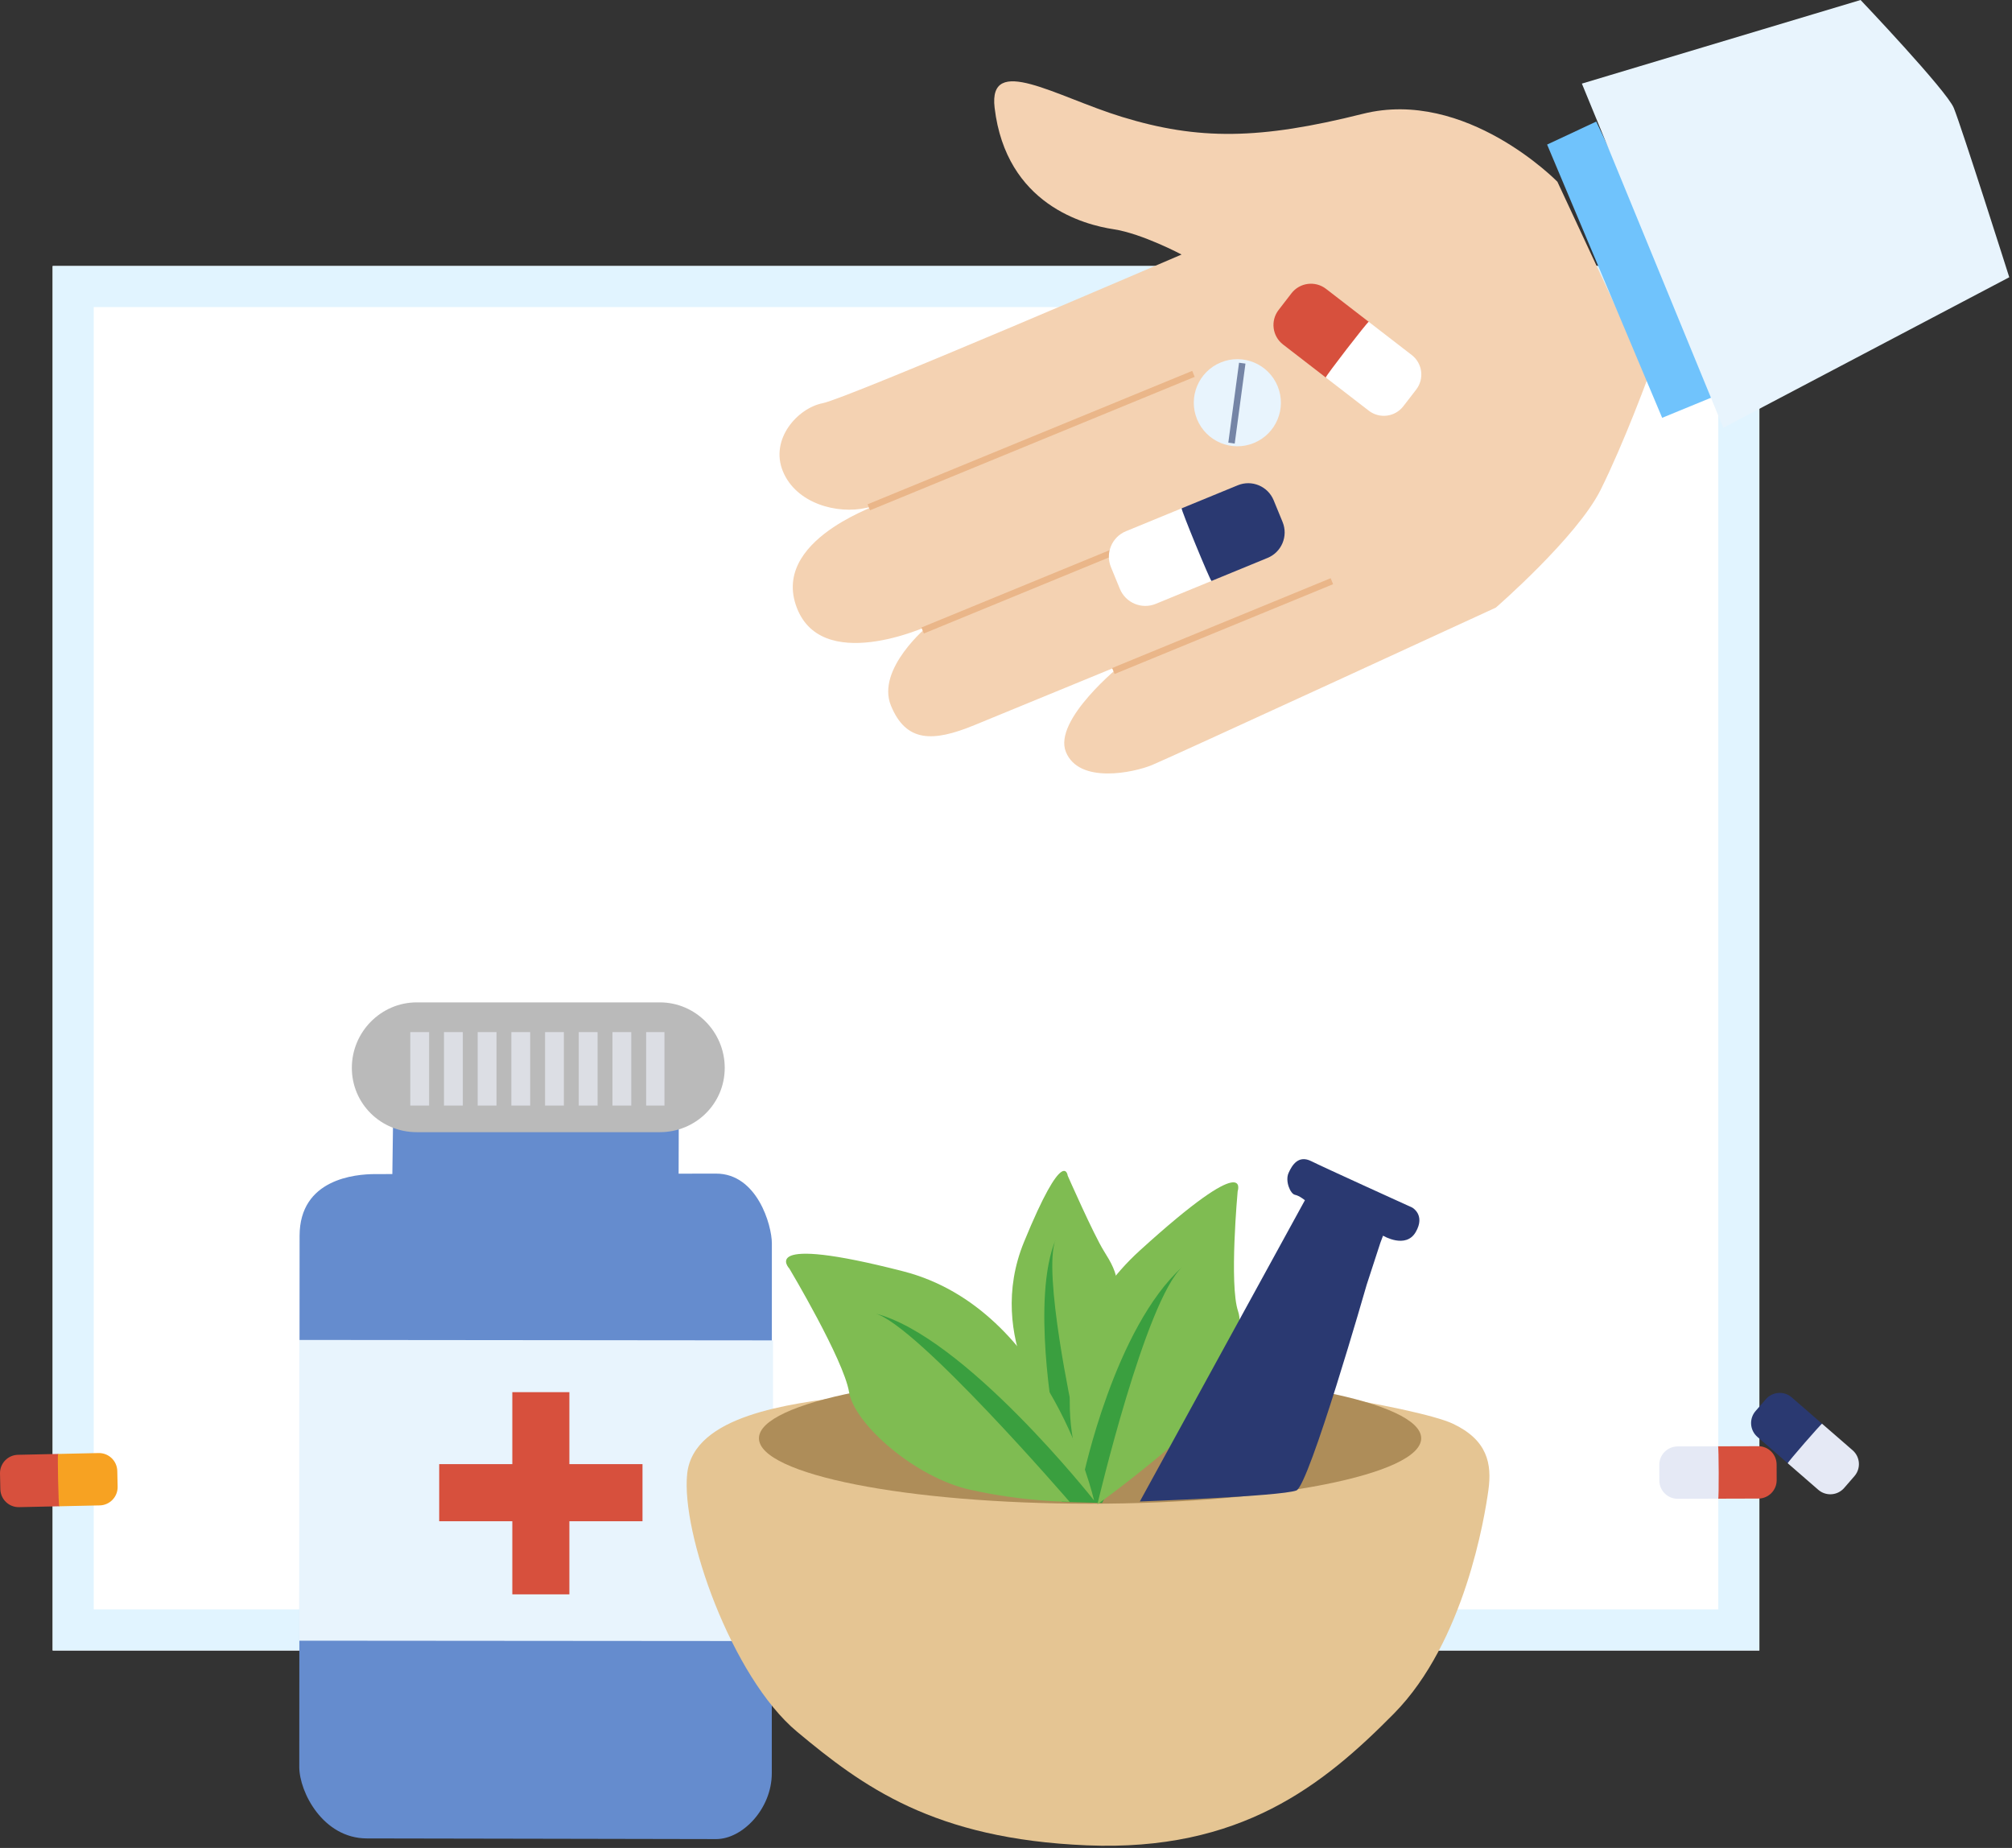 <?xml version="1.0" encoding="UTF-8" standalone="no"?><!DOCTYPE svg PUBLIC "-//W3C//DTD SVG 1.1//EN" "http://www.w3.org/Graphics/SVG/1.1/DTD/svg11.dtd"><svg width="100%" height="100%" viewBox="0 0 294 270" version="1.1" xmlns="http://www.w3.org/2000/svg" xmlns:xlink="http://www.w3.org/1999/xlink" xml:space="preserve" xmlns:serif="http://www.serif.com/" style="fill-rule:evenodd;clip-rule:evenodd;stroke-linejoin:round;stroke-miterlimit:2;"><rect x="0" y="0" width="294" height="270" fill="#333333" stroke="none"/><g id="apteka-internetowa" serif:id="apteka internetowa"><rect id="Shape-1050-copy" serif:id="Shape 1050 copy" x="7.696" y="38.87" width="249.387" height="202.279" style="fill:#fff;"/><path d="M7.696,38.87l249.387,0l0,202.279l-249.387,0l0,-202.279Zm6,6l237.387,0c0,0 0,190.279 0,190.279c0,0 -237.387,0 -237.387,0c0,0 0,-190.279 0,-190.279l-0,0Z" style="fill:#e1f4ff;"/><g id="reka-z-tabl" serif:id="reka z tabl"><path id="Shape-1216" serif:id="Shape 1216" d="M227.572,26.553c0,-0 -13.364,-13.704 -28.431,-9.921c-15.087,3.787 -24.041,3.875 -35.215,0.443c-9.675,-2.972 -19.54,-9.287 -18.588,-1.318c1.694,14.177 13.177,17.099 17.366,17.734c4.189,0.636 9.95,3.699 9.95,3.699c0,-0 -48.812,21.016 -52.448,21.724c-3.637,0.71 -7.74,5.243 -5.806,9.949c1.933,4.704 7.924,6.318 12.233,5.333c4.308,-0.985 -13.817,3.836 -10.345,14.194c3.47,10.358 19.324,3.057 19.324,3.057c-0,-0 -7.632,6.279 -5.422,11.656c2.209,5.377 6.122,5.339 12.171,2.854c6.049,-2.486 21.508,-8.839 21.508,-8.839c-0,0 -10.045,8.056 -8.111,12.761c1.933,4.705 9.879,3.011 12.567,1.906c2.689,-1.105 50.252,-23.008 50.252,-23.008c-0,0 11.872,-10.3 15.315,-17.214c3.443,-6.914 6.956,-16.528 6.956,-16.528l-13.276,-28.482Z" style="fill:#f4d2b2;"/><path id="Shape-1217" serif:id="Shape 1217" d="M226.069,21.122l7.179,-3.358l18.701,39.556l-9.068,3.726l-16.812,-39.924Z" style="fill:#70c3fc;"/><path id="Shape-1218" serif:id="Shape 1218" d="M231.149,12.216l20.665,50.286l41.787,-21.992c0,-0 -6.999,-22.04 -8.109,-24.741c-1.046,-2.545 -13.618,-15.769 -13.618,-15.769l-40.725,12.216Z" style="fill:#e8f4fd;"/><path id="Shape-1219" serif:id="Shape 1219" d="M162.507,97.605l0.359,0.874l31.932,-13.123l-0.359,-0.873l-31.932,13.122Zm-27.869,-5.918l0.359,0.873l48.289,-19.844l-0.359,-0.874l-48.289,19.845Zm-7.865,-18.003l0.359,0.874l47.439,-19.495l-0.359,-0.874l-47.439,19.495Z" style="fill:#eab689;"/><path id="Shape-1221" serif:id="Shape 1221" d="M174.919,61.261c1.336,3.251 5.054,4.803 8.305,3.467c3.25,-1.336 4.803,-5.054 3.467,-8.305c-1.336,-3.251 -5.054,-4.803 -8.305,-3.467c-3.251,1.336 -4.803,5.054 -3.467,8.305Z" style="fill:#e8f4fd;"/><path id="Shape-1222" serif:id="Shape 1222" d="M181.991,53.126l-0.936,-0.126l-1.571,11.683l0.936,0.126l1.571,-11.683Z" style="fill:#7585a6;"/><path id="Shape-1220" serif:id="Shape 1220" d="M162.336,82.865l1.303,3.173c0.844,2.054 3.193,3.035 5.247,2.19l8.197,-3.368c0.156,-0.064 -4.202,-10.676 -4.36,-10.61l-8.197,3.368c-2.054,0.844 -3.035,3.193 -2.19,5.247Z" style="fill:#fff;"/><path id="Shape-1220-copy" serif:id="Shape 1220 copy" d="M186.111,73.095l1.304,3.172c0.844,2.054 -0.136,4.403 -2.19,5.247l-8.197,3.369c-0.156,0.064 -4.519,-10.546 -4.36,-10.611l8.197,-3.368c2.053,-0.844 4.402,0.137 5.246,2.191Z" style="fill:#2a3971;"/><path id="Shape-1220-copy-2" serif:id="Shape 1220 copy 2" d="M188.711,42.855l-1.877,2.433c-1.215,1.574 -0.924,3.835 0.651,5.05l6.284,4.85c0.119,0.092 6.399,-8.04 6.277,-8.134l-6.284,-4.85c-1.574,-1.214 -3.836,-0.923 -5.051,0.651Z" style="fill:#d7503d;"/><path id="Shape-1220-copy-3" serif:id="Shape 1220 copy 3" d="M206.938,56.922l-1.877,2.432c-1.215,1.575 -3.476,1.866 -5.051,0.651l-6.283,-4.849c-0.12,-0.093 6.155,-8.228 6.277,-8.134l6.284,4.849c1.574,1.215 1.865,3.477 0.65,5.051Z" style="fill:#fff;"/></g><g id="pojemnik"><path id="Shape-1223" serif:id="Shape 1223" d="M54.814,171.546c-2.879,0 -11.037,0.692 -11.037,9.027c-0,8.336 -0.046,73.957 -0.046,77.594c0,3.637 3.446,10.444 9.896,10.444c6.45,-0 47.171,0.096 51.022,0.096c3.851,-0 8.128,-4.429 8.128,-9.627c0,-5.199 0.011,-74.704 0.011,-77.4c-0,-2.696 -2.17,-10.204 -8.139,-10.204c-5.969,-0 -46.956,0.07 -49.835,0.07Z" style="fill:#658cce;"/><path id="Shape-1224" serif:id="Shape 1224" d="M57.329,171.668l0.096,-7.124l41.758,-0.096l-0.021,7.22l-41.833,-0Z" style="fill:#658cce;"/><path id="Shape-1225" serif:id="Shape 1225" d="M60.895,146.456l35.523,0c5.237,0 9.482,4.331 9.482,9.568c0,5.238 -4.245,9.397 -9.482,9.397l-35.523,0c-5.237,0 -9.483,-4.159 -9.483,-9.397c0,-5.237 4.246,-9.568 9.483,-9.568Z" style="fill:#bababa;"/><rect id="Shape-1236" serif:id="Shape 1236" x="59.953" y="150.8" width="2.75" height="10.735" style="fill:#dcdee4;"/><rect id="Shape-1236-copy" serif:id="Shape 1236 copy" x="64.876" y="150.8" width="2.75" height="10.735" style="fill:#dcdee4;"/><rect id="Shape-1236-copy-2" serif:id="Shape 1236 copy 2" x="69.8" y="150.8" width="2.75" height="10.735" style="fill:#dcdee4;"/><rect id="Shape-1236-copy-3" serif:id="Shape 1236 copy 3" x="74.723" y="150.8" width="2.75" height="10.735" style="fill:#dcdee4;"/><rect id="Shape-1236-copy-4" serif:id="Shape 1236 copy 4" x="79.647" y="150.8" width="2.75" height="10.735" style="fill:#dcdee4;"/><rect id="Shape-1236-copy-5" serif:id="Shape 1236 copy 5" x="84.571" y="150.8" width="2.75" height="10.735" style="fill:#dcdee4;"/><rect id="Shape-1236-copy-6" serif:id="Shape 1236 copy 6" x="89.494" y="150.8" width="2.75" height="10.735" style="fill:#dcdee4;"/><rect id="Shape-1236-copy-7" serif:id="Shape 1236 copy 7" x="94.418" y="150.8" width="2.675" height="10.735" style="fill:#dcdee4;"/><path id="Shape-1226" serif:id="Shape 1226" d="M43.732,195.777l-0.011,43.943l69.228,0.054l0.01,-43.932l-69.227,-0.065Z" style="fill:#e8f4fd;"/><rect id="Shape-1228" serif:id="Shape 1228" x="64.177" y="213.923" width="29.708" height="8.344" style="fill:#d7503d;"/><rect id="Shape-1229" serif:id="Shape 1229" x="74.86" y="203.408" width="8.34" height="29.541" style="fill:#d7503d;"/><path id="Shape-1220-copy-4" serif:id="Shape 1220 copy 4" d="M259.612,216.265l-0.007,-2.287c-0.004,-1.481 -1.208,-2.678 -2.689,-2.674l-5.91,0.017c-0.112,0 -0.092,7.65 0.022,7.65l5.91,-0.017c1.481,-0.004 2.678,-1.208 2.674,-2.689Z" style="fill:#d7503d;"/><path id="Shape-1220-copy-5" serif:id="Shape 1220 copy 5" d="M242.469,216.315l-0.007,-2.288c-0.004,-1.48 1.193,-2.684 2.674,-2.689l5.91,-0.017c0.112,-0 0.136,7.65 0.022,7.65l-5.91,0.017c-1.481,0.005 -2.685,-1.192 -2.689,-2.673Z" style="fill:#e5e9f5;"/><path id="Shape-1220-copy-6" serif:id="Shape 1220 copy 6" d="M256.532,206.163l1.5,-1.727c0.972,-1.118 2.665,-1.237 3.783,-0.266l4.462,3.876c0.085,0.073 -4.931,5.85 -5.017,5.775l-4.462,-3.876c-1.118,-0.971 -1.237,-2.664 -0.266,-3.782Z" style="fill:#2a3971;"/><path id="Shape-1220-copy-7" serif:id="Shape 1220 copy 7" d="M269.474,217.405l1.5,-1.727c0.972,-1.118 0.852,-2.811 -0.265,-3.783l-4.462,-3.875c-0.085,-0.074 -5.103,5.7 -5.017,5.775l4.462,3.876c1.118,0.971 2.811,0.852 3.782,-0.266Z" style="fill:#e5e9f5;"/><path id="Shape-1220-copy-8" serif:id="Shape 1220 copy 8" d="M0.001,215.299l0.049,2.287c0.032,1.48 1.258,2.654 2.739,2.622l5.908,-0.128c0.113,-0.002 -0.051,-7.65 -0.165,-7.648l-5.909,0.128c-1.48,0.032 -2.654,1.258 -2.622,2.739Z" style="fill:#d7503d;"/><path id="Shape-1220-copy-9" serif:id="Shape 1220 copy 9" d="M17.139,214.928l0.05,2.287c0.032,1.48 -1.142,2.707 -2.623,2.738l-5.908,0.128c-0.113,0.003 -0.28,-7.645 -0.166,-7.648l5.909,-0.128c1.48,-0.032 2.706,1.142 2.738,2.623Z" style="fill:#f7a222;"/></g><g id="mozdzierz"><path id="Shape-1231" serif:id="Shape 1231" d="M160.147,200.722c-18.583,-0 -28.539,2.257 -36.503,3.318c-7.964,1.063 -22.3,2.656 -23.23,11.285c-0.929,8.629 6.505,29.737 16.062,37.702c9.557,7.966 19.911,15.665 42.344,16.595c22.433,0.929 34.512,-8.762 44.866,-19.25c10.354,-10.487 13.274,-28.808 13.805,-32.657c0.531,-3.85 -0.133,-7.302 -5.177,-9.692c-5.044,-2.39 -33.583,-7.301 -52.167,-7.301Z" style="fill:#e5c593;"/><path id="Shape-1232" serif:id="Shape 1232" d="M159.285,200.589c26.721,-0 48.383,4.279 48.383,9.558c0,5.279 -21.662,9.559 -48.383,9.559c-26.722,-0 -48.384,-4.28 -48.384,-9.559c-0,-5.279 21.662,-9.558 48.384,-9.558Z" style="fill:#ae8d59;"/><path id="Shape-1235" serif:id="Shape 1235" d="M134.455,191.162c0,0 -9.158,-4.848 -7.721,-1.436c1.436,3.412 4.13,12.031 6.285,14.904c2.155,2.874 22.217,14.812 22.217,14.812l5.796,0.155c-0,-0 10.415,-18.379 10.774,-19.636c0.359,-1.257 3.951,-17.957 3.951,-17.957l-10.236,4.849c0,-0 -4.669,10.235 -5.566,13.827c-0.898,3.591 -3.137,-8.215 -3.137,-8.215l-2.837,-13.369c-0,0 -6.417,22.481 -6.776,21.584c-0.359,-0.898 -12.75,-9.518 -12.75,-9.518Z" style="fill:#3a9f3f;"/><path id="Shape-1234-copy-2" serif:id="Shape 1234 copy 2" d="M154.018,207.754c0,-0 -10.224,-12.065 -4.382,-26.302c5.841,-14.238 6.38,-9.679 6.38,-9.679c0,0 3.782,8.595 5.29,11.013c2.076,3.327 3.327,5.526 -0.054,14.872c-1.912,5.283 -4.432,9.02 -4.432,9.02c0,-0 -4.519,-20.878 -2.566,-25.565c-3.583,8.596 -0.236,26.641 -0.236,26.641Z" style="fill:#7fbc52;"/><path id="Shape-1234-copy" serif:id="Shape 1234 copy" d="M158.291,215.773c0,-0 -8.041,-18.258 8.317,-33.11c16.358,-14.853 14.244,-8.61 14.244,-8.61c-0,-0 -1.259,13.667 0.062,17.54c1.321,3.873 -3.137,13.979 -9.247,19.245c-6.109,5.265 -11.31,8.958 -11.31,8.958c-0,0 7.023,-29.853 12.447,-34.723c-9.948,8.932 -14.513,30.7 -14.513,30.7Z" style="fill:#7fbc52;"/><path id="Shape-1234" serif:id="Shape 1234" d="M159.867,219.227c-0,-0 -6.286,-27.928 -27.879,-33.475c-21.592,-5.547 -16.64,-0.396 -16.64,-0.396c0,-0 7.924,13.274 8.717,18.029c0.792,4.755 9.706,12.481 17.63,14.264c7.924,1.784 14.597,1.777 14.597,1.777c-0,0 -22.461,-26.031 -28.464,-27.532c13.081,3.271 32.039,27.333 32.039,27.333Z" style="fill:#7fbc52;"/><path id="Shape-1233" serif:id="Shape 1233" d="M166.558,219.377c-0,-0 20.435,-0.734 22.863,-1.601c1.858,-0.664 10.283,-30.064 10.283,-30.064l1.991,-6.107l0.398,-1.062c0,-0 3.319,1.991 4.779,-0.531c1.46,-2.523 -0.531,-3.585 -0.531,-3.585c-0,0 -12.876,-5.841 -14.734,-6.77c-1.859,-0.93 -2.788,0.531 -3.319,1.726c-0.531,1.194 0.266,3.053 0.93,3.186c0.663,0.133 1.46,0.796 1.46,0.796l-24.12,44.012Z" style="fill:#2a3971;"/></g></g></svg>